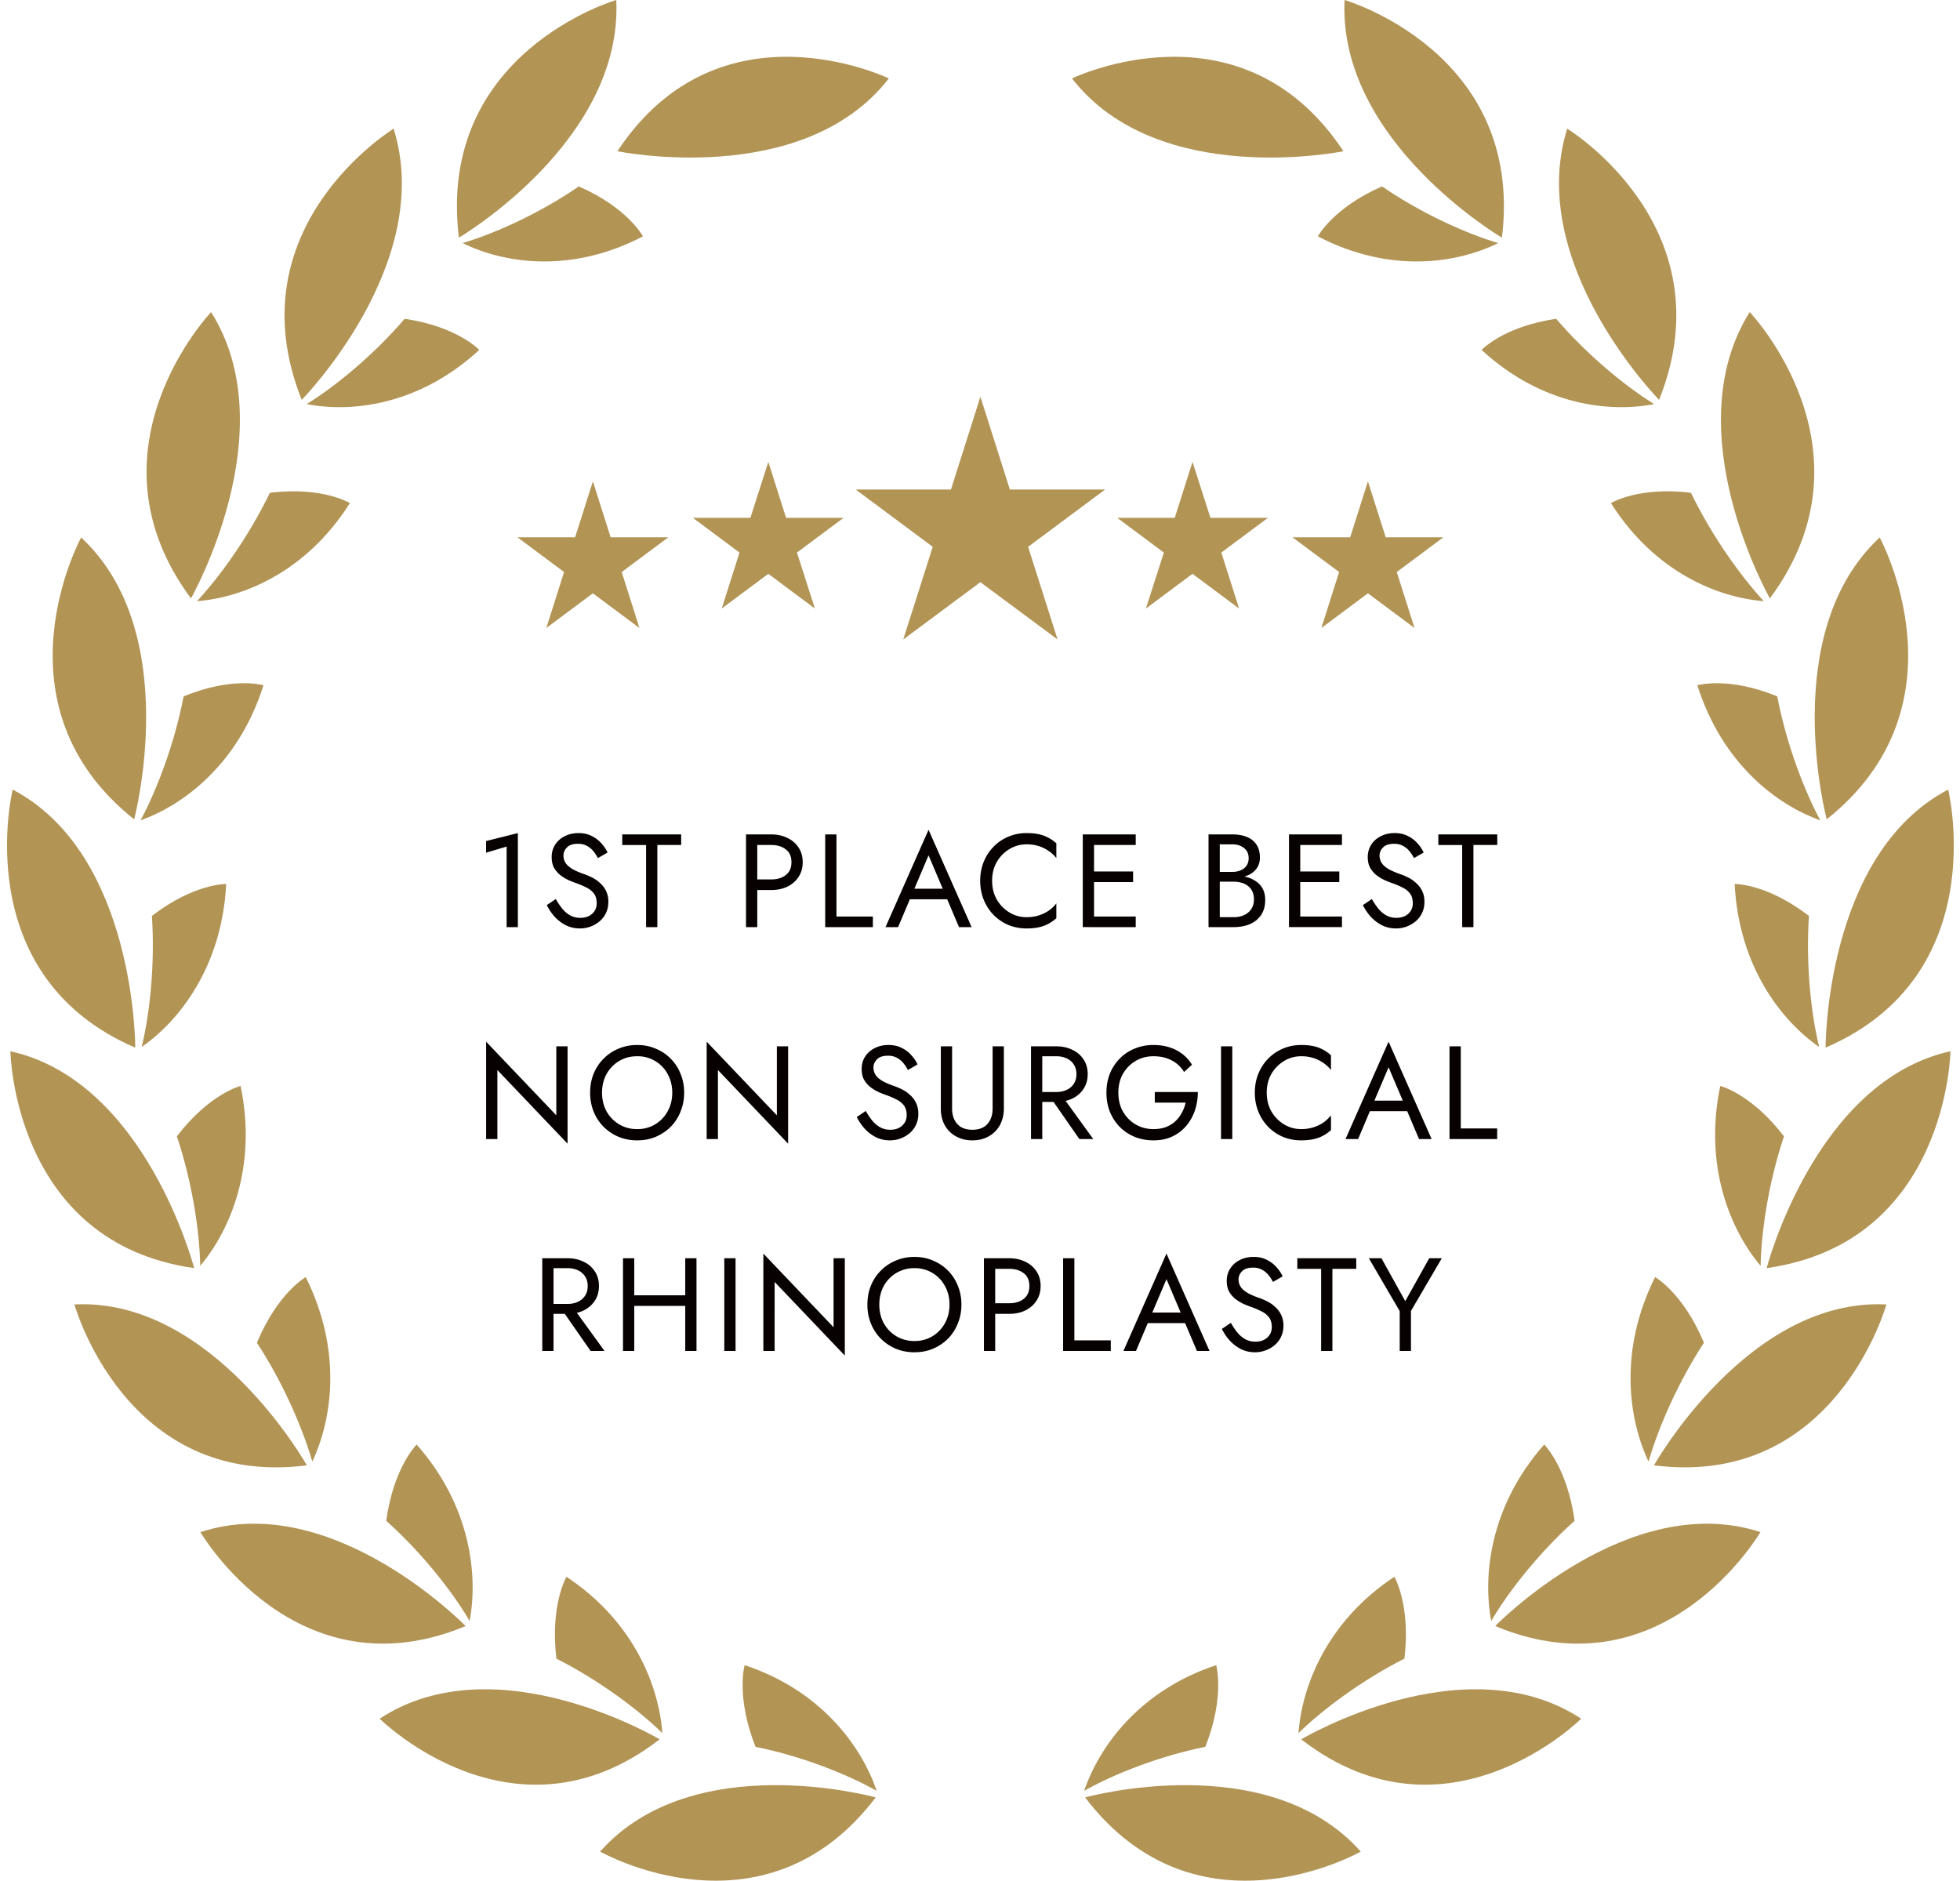 <?xml version="1.0" encoding="UTF-8"?>
<svg xmlns="http://www.w3.org/2000/svg" width="148" height="142" viewBox="0 0 148 142" fill="none">
  <g clip-path="url(#ckooaba4ia)">
    <path d="M81.936 135.71s13.78-3.831 20.814 4.09c0 0-12.34 7.044-20.814-4.09zM91.013 131.891c1.5-3.793.822-6.166.822-6.166-5.837 1.928-8.86 6.204-9.971 9.491 2.2-1.248 5.644-2.62 9.15-3.325zM98.254 131.323s12.341-7.34 21.14-1.557c0 .012-10.141 10.084-21.14 1.557zM106.05 125.231c.483-4.066-.762-6.179-.762-6.179-5.149 3.411-6.986 8.329-7.24 11.802 1.826-1.78 4.799-4.004 8.002-5.623zM112.903 122.772s10.068-10.356 20.028-7.093c0 0-7.24 12.419-20.028 7.093zM118.898 114.826c-.556-4.053-2.297-5.759-2.297-5.759-4.109 4.659-4.641 9.899-4 13.322 1.293-2.212 3.601-5.153 6.297-7.563zM124.893 110.637S132 97.97 142.443 98.489c0 0-3.856 13.902-17.55 12.148zM128.664 101.381c-1.571-3.77-3.687-4.956-3.687-4.956-2.792 5.586-1.982 10.789-.495 13.927.713-2.483 2.2-5.944 4.182-8.971zM133.402 95.746s3.651-14.112 13.876-16.374c0 0-.205 14.446-13.876 16.374zM134.708 85.798c-2.466-3.225-4.811-3.806-4.811-3.806-1.281 6.13.822 10.949 3.046 13.581.048-2.583.604-6.315 1.765-9.775zM137.85 79.1s-.048-14.606 9.259-19.487c-.012 0 3.456 14.013-9.259 19.487zM136.593 69.153c-3.203-2.46-5.608-2.41-5.608-2.41.314 6.265 3.565 10.355 6.382 12.308-.617-2.496-1.016-6.253-.774-9.898zM137.935 61.862s-3.747-14.088 4-21.28c0 0 6.89 12.617-4 21.28zM134.2 52.581c-3.711-1.532-6.032-.84-6.032-.84 1.886 5.968 6.068 9.058 9.283 10.195-1.221-2.262-2.562-5.771-3.251-9.355zM133.644 45.179s-7.18-12.617-1.523-21.613c.012 0 9.863 10.368 1.523 21.613zM127.685 37.208c-3.977-.494-6.043.779-6.043.779 3.336 5.264 8.146 7.142 11.543 7.402-1.729-1.866-3.917-4.906-5.5-8.18zM125.28 30.19s-10.129-10.295-6.938-20.477c.012.012 12.147 7.414 6.938 20.476zM117.508 24.072c-3.965.569-5.633 2.348-5.633 2.348 4.557 4.202 9.682 4.745 13.03 4.09-2.163-1.334-5.04-3.694-7.397-6.438zM113.411 17.943S101.022 10.677 101.529 0c0 0 13.598 3.942 11.882 17.943zM104.358 14.075c-3.687 1.607-4.847 3.77-4.847 3.77 5.463 2.854 10.552 2.026 13.622.506-2.43-.717-5.802-2.237-8.775-4.276zM101.445 11.418s-13.997 2.88-20.5-5.499c0 .013 12.764-6.19 20.5 5.5zM66.126 135.71s-13.779-3.831-20.813 4.09c.012 0 12.353 7.044 20.813-4.09zM57.05 131.891c-1.5-3.793-.822-6.166-.822-6.166 5.838 1.928 8.86 6.204 9.971 9.491-2.2-1.248-5.644-2.62-9.15-3.325zM49.81 131.323s-12.341-7.34-21.14-1.557c.011.012 10.14 10.084 21.14 1.557zM42.013 125.231c-.483-4.066.762-6.179.762-6.179 5.149 3.411 6.986 8.329 7.24 11.802-1.825-1.78-4.799-4.004-8.002-5.623zM35.16 122.772s-10.068-10.356-20.028-7.093c0 0 7.24 12.419 20.028 7.093zM29.165 114.826c.556-4.053 2.297-5.759 2.297-5.759 4.11 4.659 4.64 9.899 4 13.322-1.293-2.212-3.602-5.153-6.297-7.563zM23.17 110.637S16.063 97.97 5.62 98.489c0 0 3.856 13.902 17.55 12.148zM19.399 101.381c1.571-3.77 3.686-4.956 3.686-4.956 2.793 5.586 1.983 10.789.496 13.927-.713-2.483-2.2-5.944-4.182-8.971zM14.66 95.746S11.01 81.634.786 79.372c0 0 .206 14.446 13.876 16.374zM13.355 85.798c2.466-3.225 4.811-3.806 4.811-3.806 1.281 6.13-.822 10.949-3.046 13.581-.048-2.583-.604-6.315-1.764-9.775zM10.213 79.1s.049-14.606-9.258-19.487c.012 0-3.457 14.013 9.258 19.487zM11.47 69.153c3.203-2.46 5.609-2.41 5.609-2.41-.315 6.265-3.566 10.355-6.382 12.308.616-2.496 1.015-6.253.773-9.898zM10.129 61.862s3.747-14.088-4.001-21.28c0 0-6.89 12.617 4 21.28zM13.864 52.581c3.71-1.532 6.031-.84 6.031-.84-1.886 5.968-6.068 9.058-9.283 10.195 1.221-2.262 2.563-5.771 3.252-9.355zM14.42 45.179s7.179-12.617 1.522-21.613c-.012 0-9.863 10.368-1.523 21.613zM20.378 37.208c3.977-.494 6.043.779 6.043.779-3.336 5.264-8.146 7.142-11.543 7.402 1.74-1.866 3.916-4.906 5.5-8.18zM22.783 30.19s10.13-10.295 6.938-20.477c0 .012-12.147 7.414-6.938 20.476zM30.555 24.072c3.965.569 5.633 2.348 5.633 2.348-4.557 4.202-9.682 4.745-13.03 4.09 2.164-1.334 5.04-3.694 7.397-6.438zM34.653 17.943S47.042 10.677 46.534 0c0 0-13.598 3.942-11.881 17.943zM43.706 14.075c3.686 1.607 4.846 3.77 4.846 3.77-5.463 2.854-10.551 2.026-13.621.506 2.43-.717 5.813-2.237 8.775-4.276zM46.619 11.418s13.996 2.88 20.499-5.499c0 .013-12.764-6.19-20.5 5.5zM74.031 29.955l2.224 7.006h7.192l-5.814 4.325 2.224 6.995-5.826-4.325-5.826 4.325 2.225-6.995-5.814-4.325h7.191l2.224-7.006zM58.016 34.873l1.342 4.226h4.339l-3.517 2.62 1.353 4.226-3.517-2.62-3.517 2.62 1.341-4.226-3.517-2.62h4.34l1.353-4.226zM44.77 36.343l1.34 4.226h4.352l-3.517 2.62 1.341 4.227-3.517-2.62-3.517 2.62 1.341-4.227-3.517-2.62h4.351l1.342-4.226zM90.046 34.873l-1.341 4.226h-4.34l3.518 2.62-1.354 4.226 3.517-2.62 3.518 2.62-1.342-4.226 3.517-2.62H91.4l-1.354-4.226zM103.293 36.343l-1.341 4.226h-4.351l3.517 2.62-1.342 4.227 3.517-2.62 3.518 2.62-1.342-4.227 3.517-2.62h-4.351l-1.342-4.226z" fill="#B29455"></path>
    <path d="M36.705 64.38v-.88l2.4-.6V70h-.85v-6.08l-1.55.46zm5.262 3.5c.16.28.327.527.5.74.18.213.38.38.6.5.22.12.47.18.75.18.374 0 .674-.103.9-.31.227-.207.34-.47.34-.79 0-.313-.073-.563-.22-.75a1.579 1.579 0 0 0-.58-.45 5.89 5.89 0 0 0-.75-.32 7.998 7.998 0 0 1-.58-.23 3.386 3.386 0 0 1-.61-.37 1.947 1.947 0 0 1-.48-.56c-.12-.22-.18-.49-.18-.81a1.7 1.7 0 0 1 .26-.93 1.77 1.77 0 0 1 .72-.64c.307-.16.657-.24 1.05-.24.38 0 .71.073.99.22.287.14.53.323.73.55.2.22.357.453.47.7l-.73.42a2.875 2.875 0 0 0-.33-.51 1.624 1.624 0 0 0-.49-.41 1.371 1.371 0 0 0-.69-.16c-.38 0-.656.093-.83.28a.857.857 0 0 0-.26.61c0 .193.05.373.15.54.1.16.267.313.5.46.24.14.564.28.97.42.187.067.384.153.59.26.207.107.397.243.57.41a1.816 1.816 0 0 1 .61 1.41c0 .307-.06.583-.18.83a1.783 1.783 0 0 1-.48.63 2.296 2.296 0 0 1-1.49.54c-.38 0-.733-.08-1.06-.24a3.102 3.102 0 0 1-.85-.65 4.09 4.09 0 0 1-.59-.87l.68-.46zm5.019-4.08V63h4.45v.8h-1.8V70h-.85v-6.2h-1.8zm9.346-.8h.85v7h-.85v-7zm.47.8V63h1.43c.454 0 .857.087 1.21.26a2 2 0 0 1 .85.72c.214.313.32.687.32 1.12 0 .427-.106.8-.32 1.12-.206.313-.49.557-.85.73-.353.167-.756.25-1.21.25h-1.43v-.8h1.43c.454 0 .82-.11 1.1-.33.287-.22.43-.543.43-.97 0-.433-.143-.757-.43-.97-.28-.22-.646-.33-1.1-.33h-1.43zm5.509-.8h.85v6.2h2.75v.8h-3.6v-7zm5.974 4.9.3-.8h3.1l.3.8h-3.7zm1.83-3.32-1.18 2.78-.08.18-1.04 2.46h-.95l3.25-7.35 3.25 7.35h-.95l-1.02-2.4-.08-.2-1.2-2.82zm4.8 1.92c0 .54.12 1.017.36 1.43.246.413.566.737.96.97.393.233.82.35 1.28.35a3 3 0 0 0 .91-.13c.28-.087.533-.207.76-.36.226-.16.42-.343.58-.55v1.12c-.294.26-.614.453-.96.58-.347.127-.777.19-1.29.19-.487 0-.944-.087-1.37-.26a3.51 3.51 0 0 1-1.11-.75 3.54 3.54 0 0 1-.75-1.15c-.18-.44-.27-.92-.27-1.44 0-.52.09-1 .27-1.44.18-.44.43-.82.75-1.14.32-.327.69-.577 1.11-.75.426-.18.883-.27 1.37-.27.513 0 .943.063 1.29.19.346.127.666.32.96.58v1.12a2.494 2.494 0 0 0-.58-.54 2.685 2.685 0 0 0-.76-.37 3 3 0 0 0-.91-.13c-.46 0-.887.117-1.28.35a2.73 2.73 0 0 0-.96.97c-.24.407-.36.883-.36 1.43zM82.23 70v-.8h3.53v.8h-3.53zm0-6.2V63h3.53v.8h-3.53zm0 2.8v-.8h3.33v.8h-3.33zm-.47-3.6h.85v7h-.85v-7zm10.166 3.3v-.47h1.13c.233 0 .443-.04.63-.12.187-.08.333-.197.44-.35a.957.957 0 0 0 .16-.56c0-.333-.117-.59-.35-.77-.233-.187-.527-.28-.88-.28h-.95v5.5h1.05c.3 0 .563-.053.79-.16.233-.107.413-.26.54-.46.133-.2.2-.443.2-.73 0-.213-.037-.403-.11-.57a1.105 1.105 0 0 0-.32-.42 1.269 1.269 0 0 0-.48-.25 2.019 2.019 0 0 0-.62-.09h-1.23v-.47h1.23c.34 0 .653.037.94.11.287.073.537.187.75.34.22.147.39.337.51.57.12.233.18.51.18.83 0 .46-.107.843-.32 1.15-.207.3-.49.527-.85.68-.353.147-.757.22-1.21.22h-1.9v-7h1.8c.42 0 .783.063 1.09.19.313.127.557.32.73.58.173.253.26.58.26.98 0 .327-.087.607-.26.84a1.59 1.59 0 0 1-.73.53c-.307.12-.67.18-1.09.18h-1.13zm5.876 3.7v-.8h3.53v.8h-3.53zm0-6.2V63h3.53v.8h-3.53zm0 2.8v-.8h3.33v.8h-3.33zm-.47-3.6h.85v7h-.85v-7zm6.258 4.88c.16.28.327.527.5.74.18.213.38.38.6.5.22.12.47.18.75.18.374 0 .674-.103.9-.31.227-.207.34-.47.34-.79 0-.313-.073-.563-.22-.75a1.574 1.574 0 0 0-.58-.45 5.853 5.853 0 0 0-.75-.32 8.165 8.165 0 0 1-.58-.23 3.417 3.417 0 0 1-.61-.37 1.956 1.956 0 0 1-.48-.56c-.12-.22-.18-.49-.18-.81 0-.347.087-.657.26-.93.174-.273.414-.487.72-.64.307-.16.657-.24 1.05-.24.38 0 .71.073.99.22.287.14.53.323.73.55.2.22.357.453.47.7l-.73.42a2.81 2.81 0 0 0-.33-.51 1.614 1.614 0 0 0-.49-.41 1.368 1.368 0 0 0-.69-.16c-.38 0-.656.093-.83.28a.859.859 0 0 0-.26.61c0 .193.05.373.15.54.1.16.267.313.5.46.24.14.564.28.97.42.187.067.384.153.59.26.207.107.397.243.57.41a1.808 1.808 0 0 1 .61 1.41c0 .307-.06.583-.18.83a1.776 1.776 0 0 1-.48.63 2.295 2.295 0 0 1-1.49.54c-.38 0-.733-.08-1.06-.24a3.107 3.107 0 0 1-.85-.65 4.112 4.112 0 0 1-.59-.87l.68-.46zm5.019-4.08V63h4.45v.8h-1.8V70h-.85v-6.2h-1.8zM42.007 79h.85v7.35l-5.3-5.56V86h-.85v-7.35l5.3 5.56V79zm3.454 3.5c0 .527.114.997.34 1.41a2.592 2.592 0 0 0 2.31 1.34 2.558 2.558 0 0 0 2.3-1.34c.233-.413.35-.883.35-1.41 0-.527-.117-.997-.35-1.41a2.554 2.554 0 0 0-2.3-1.34c-.506 0-.96.12-1.36.36-.4.24-.716.567-.95.98-.227.413-.34.883-.34 1.41zm-.9 0c0-.513.087-.987.26-1.42.18-.44.43-.82.75-1.14.32-.327.697-.58 1.13-.76.434-.187.904-.28 1.41-.28.514 0 .983.093 1.41.28.434.18.81.433 1.13.76.32.32.567.7.74 1.14.18.433.27.907.27 1.42 0 .507-.09.98-.27 1.42a3.41 3.41 0 0 1-.74 1.15c-.32.32-.697.573-1.13.76-.427.18-.897.27-1.41.27a3.64 3.64 0 0 1-1.41-.27 3.588 3.588 0 0 1-1.13-.76 3.54 3.54 0 0 1-.75-1.15 3.84 3.84 0 0 1-.26-1.42zm14.1-3.5h.85v7.35l-5.3-5.56V86h-.85v-7.35l5.3 5.56V79zm6.713 4.88c.16.28.326.527.5.74.18.213.38.38.6.5.22.12.47.18.75.18.373 0 .673-.103.9-.31.226-.207.34-.47.34-.79 0-.313-.074-.563-.22-.75a1.58 1.58 0 0 0-.58-.45 5.902 5.902 0 0 0-.75-.32 7.962 7.962 0 0 1-.58-.23 3.379 3.379 0 0 1-.61-.37 1.944 1.944 0 0 1-.48-.56c-.12-.22-.18-.49-.18-.81 0-.347.086-.657.26-.93.173-.273.413-.487.72-.64.306-.16.656-.24 1.05-.24.38 0 .71.073.99.22.286.14.53.323.73.55.2.22.356.453.47.7l-.73.42a2.886 2.886 0 0 0-.33-.51 1.627 1.627 0 0 0-.49-.41 1.372 1.372 0 0 0-.69-.16c-.38 0-.657.093-.83.28a.857.857 0 0 0-.26.61c0 .193.05.373.15.54.1.16.266.313.5.46.24.14.563.28.97.42.186.067.383.153.59.26.206.107.396.243.57.41a1.818 1.818 0 0 1 .61 1.41c0 .307-.06.583-.18.83a1.785 1.785 0 0 1-.48.63 2.297 2.297 0 0 1-1.49.54c-.38 0-.734-.08-1.06-.24a3.1 3.1 0 0 1-.85-.65 4.086 4.086 0 0 1-.59-.87l.68-.46zM71.042 79h.85v4.7c0 .48.13.867.39 1.16.26.293.64.44 1.14.44.5 0 .88-.147 1.14-.44.26-.293.39-.68.39-1.16V79h.85v4.7c0 .347-.057.667-.17.96a2.052 2.052 0 0 1-.48.76c-.207.213-.457.38-.75.5s-.62.18-.98.18-.687-.06-.98-.18a2.285 2.285 0 0 1-.76-.5 2.236 2.236 0 0 1-.48-.76 2.788 2.788 0 0 1-.16-.96V79zm8.06 3.55h.95l2.5 3.45h-1.05l-2.4-3.45zM77.852 79h.85v7h-.85v-7zm.47.75V79h1.43c.453 0 .856.087 1.21.26a2 2 0 0 1 .85.72c.213.313.32.687.32 1.12 0 .427-.107.8-.32 1.12-.207.313-.49.557-.85.73-.354.167-.757.25-1.21.25h-1.43v-.75h1.43c.3 0 .563-.053.79-.16.233-.107.413-.26.54-.46.133-.2.2-.443.2-.73s-.067-.53-.2-.73a1.223 1.223 0 0 0-.54-.46 1.836 1.836 0 0 0-.79-.16h-1.43zm8.876 3.5v-.8h3.25c0 .487-.074.95-.22 1.39-.147.433-.364.82-.65 1.16-.287.34-.64.61-1.06.81-.414.193-.887.29-1.42.29-.507 0-.977-.087-1.41-.26-.434-.18-.81-.43-1.13-.75a3.54 3.54 0 0 1-.75-1.15c-.174-.44-.26-.92-.26-1.44 0-.52.086-1 .26-1.44.18-.44.43-.82.75-1.14.32-.327.696-.577 1.13-.75.433-.18.903-.27 1.41-.27.433 0 .83.057 1.19.17.366.113.693.28.98.5.293.22.54.493.74.82l-.6.55a2.27 2.27 0 0 0-.92-.87c-.394-.213-.857-.32-1.39-.32-.494 0-.94.117-1.34.35-.4.233-.72.557-.96.97-.234.407-.35.883-.35 1.43 0 .54.116 1.017.35 1.43.24.413.56.737.96.97.4.233.846.35 1.34.35.346 0 .656-.05.93-.15.28-.107.52-.253.72-.44.2-.187.363-.4.49-.64.133-.24.23-.497.29-.77h-2.33zM92.2 79h.85v7h-.85v-7zm3.452 3.5c0 .54.12 1.017.36 1.43.246.413.566.737.96.97.393.233.82.35 1.28.35a3 3 0 0 0 .91-.13c.28-.087.533-.207.76-.36.226-.16.42-.343.58-.55v1.12c-.294.26-.614.453-.96.58-.347.127-.777.19-1.29.19-.487 0-.944-.087-1.37-.26a3.51 3.51 0 0 1-1.11-.75 3.54 3.54 0 0 1-.75-1.15c-.18-.44-.27-.92-.27-1.44 0-.52.09-1 .27-1.44.18-.44.43-.82.75-1.14.32-.327.69-.577 1.11-.75.426-.18.883-.27 1.37-.27.513 0 .943.063 1.29.19.346.127.666.32.96.58v1.12a2.498 2.498 0 0 0-.58-.54 2.684 2.684 0 0 0-.76-.37 3 3 0 0 0-.91-.13c-.46 0-.887.117-1.28.35a2.733 2.733 0 0 0-.96.97c-.24.407-.36.883-.36 1.43zm7.369 1.4.3-.8h3.1l.3.8h-3.7zm1.83-3.32-1.18 2.78-.08.18-1.04 2.46h-.95l3.25-7.35 3.25 7.35h-.95l-1.02-2.4-.08-.2-1.2-2.82zm4.601-1.58h.85v6.2h2.75v.8h-3.6v-7zM42.196 98.55h.95l2.5 3.45h-1.05l-2.4-3.45zM40.947 95h.85v7h-.85v-7zm.47.75V95h1.43c.454 0 .857.087 1.21.26a2 2 0 0 1 .85.72c.214.313.32.687.32 1.12 0 .427-.106.8-.32 1.12-.206.313-.49.557-.85.73-.353.167-.756.25-1.21.25h-1.43v-.75h1.43c.3 0 .564-.053.79-.16.234-.107.414-.26.54-.46.134-.2.2-.443.2-.73s-.066-.53-.2-.73a1.223 1.223 0 0 0-.54-.46 1.836 1.836 0 0 0-.79-.16h-1.43zm6.096 2.85v-.8h4.8v.8h-4.8zm4.23-3.6h.85v7h-.85v-7zm-4.7 0h.85v7h-.85v-7zm7.649 0h.85v7h-.85v-7zm8.25 0h.85v7.35l-5.3-5.56V102h-.85v-7.35l5.3 5.56V95zm3.455 3.5c0 .527.113.997.34 1.41a2.592 2.592 0 0 0 2.31 1.34 2.558 2.558 0 0 0 2.3-1.34c.233-.413.35-.883.35-1.41 0-.527-.117-.997-.35-1.41a2.554 2.554 0 0 0-2.3-1.34 2.592 2.592 0 0 0-2.31 1.34c-.227.413-.34.883-.34 1.41zm-.9 0c0-.513.086-.987.26-1.42.18-.44.43-.82.75-1.14.32-.327.696-.58 1.13-.76.433-.187.903-.28 1.41-.28.513 0 .983.093 1.41.28.433.18.81.433 1.13.76.32.32.566.7.74 1.14.18.433.27.907.27 1.42 0 .507-.09.98-.27 1.42-.174.44-.42.823-.74 1.15-.32.32-.697.573-1.13.76-.427.18-.897.27-1.41.27-.507 0-.977-.09-1.41-.27a3.593 3.593 0 0 1-1.13-.76c-.32-.327-.57-.71-.75-1.15a3.84 3.84 0 0 1-.26-1.42zm8.8-3.5h.85v7h-.85v-7zm.47.8V95h1.43c.453 0 .857.087 1.21.26a2 2 0 0 1 .85.72c.213.313.32.687.32 1.12 0 .427-.107.8-.32 1.12-.207.313-.49.557-.85.73-.353.167-.757.25-1.21.25h-1.43v-.8h1.43c.453 0 .82-.11 1.1-.33.287-.22.43-.543.43-.97 0-.433-.143-.757-.43-.97-.28-.22-.647-.33-1.1-.33h-1.43zm5.509-.8h.85v6.2h2.75v.8h-3.6v-7zm5.974 4.9.3-.8h3.1l.3.8h-3.7zm1.83-3.32-1.18 2.78-.08.18-1.04 2.46h-.95l3.25-7.35 3.25 7.35h-.95l-1.02-2.4-.08-.2-1.2-2.82zm4.862 3.3c.16.28.326.527.5.74.18.213.38.38.6.5.22.12.47.18.75.18.373 0 .673-.103.9-.31.227-.207.34-.47.34-.79 0-.313-.074-.563-.22-.75a1.58 1.58 0 0 0-.58-.45 5.902 5.902 0 0 0-.75-.32 7.962 7.962 0 0 1-.58-.23 3.379 3.379 0 0 1-.61-.37 1.944 1.944 0 0 1-.48-.56c-.12-.22-.18-.49-.18-.81 0-.347.087-.657.26-.93.173-.273.413-.487.72-.64.306-.16.656-.24 1.05-.24.38 0 .71.073.99.22.287.14.53.323.73.55.2.22.356.453.47.7l-.73.42a2.886 2.886 0 0 0-.33-.51 1.627 1.627 0 0 0-.49-.41 1.372 1.372 0 0 0-.69-.16c-.38 0-.657.093-.83.28a.857.857 0 0 0-.26.61c0 .193.05.373.15.54.1.16.266.313.5.46.24.14.563.28.97.42.186.067.383.153.59.26.207.107.397.243.57.41a1.818 1.818 0 0 1 .61 1.41c0 .307-.06.583-.18.83a1.78 1.78 0 0 1-.48.63 2.304 2.304 0 0 1-1.49.54c-.38 0-.734-.08-1.06-.24a3.1 3.1 0 0 1-.85-.65 4.071 4.071 0 0 1-.59-.87l.68-.46zm5.018-4.08V95h4.45v.8h-1.8v6.2h-.85v-6.2h-1.8zm9.962-.8h.95l-2.33 3.98V102h-.85v-3.01l-2.33-3.99h.95l1.8 3.24 1.81-3.24z" fill="#070101"></path>
  </g>
  <defs>
    <clipPath id="ckooaba4ia">
      <path fill="#fff" transform="translate(.531)" d="M0 0h147v142H0z"></path>
    </clipPath>
  </defs>
</svg>
